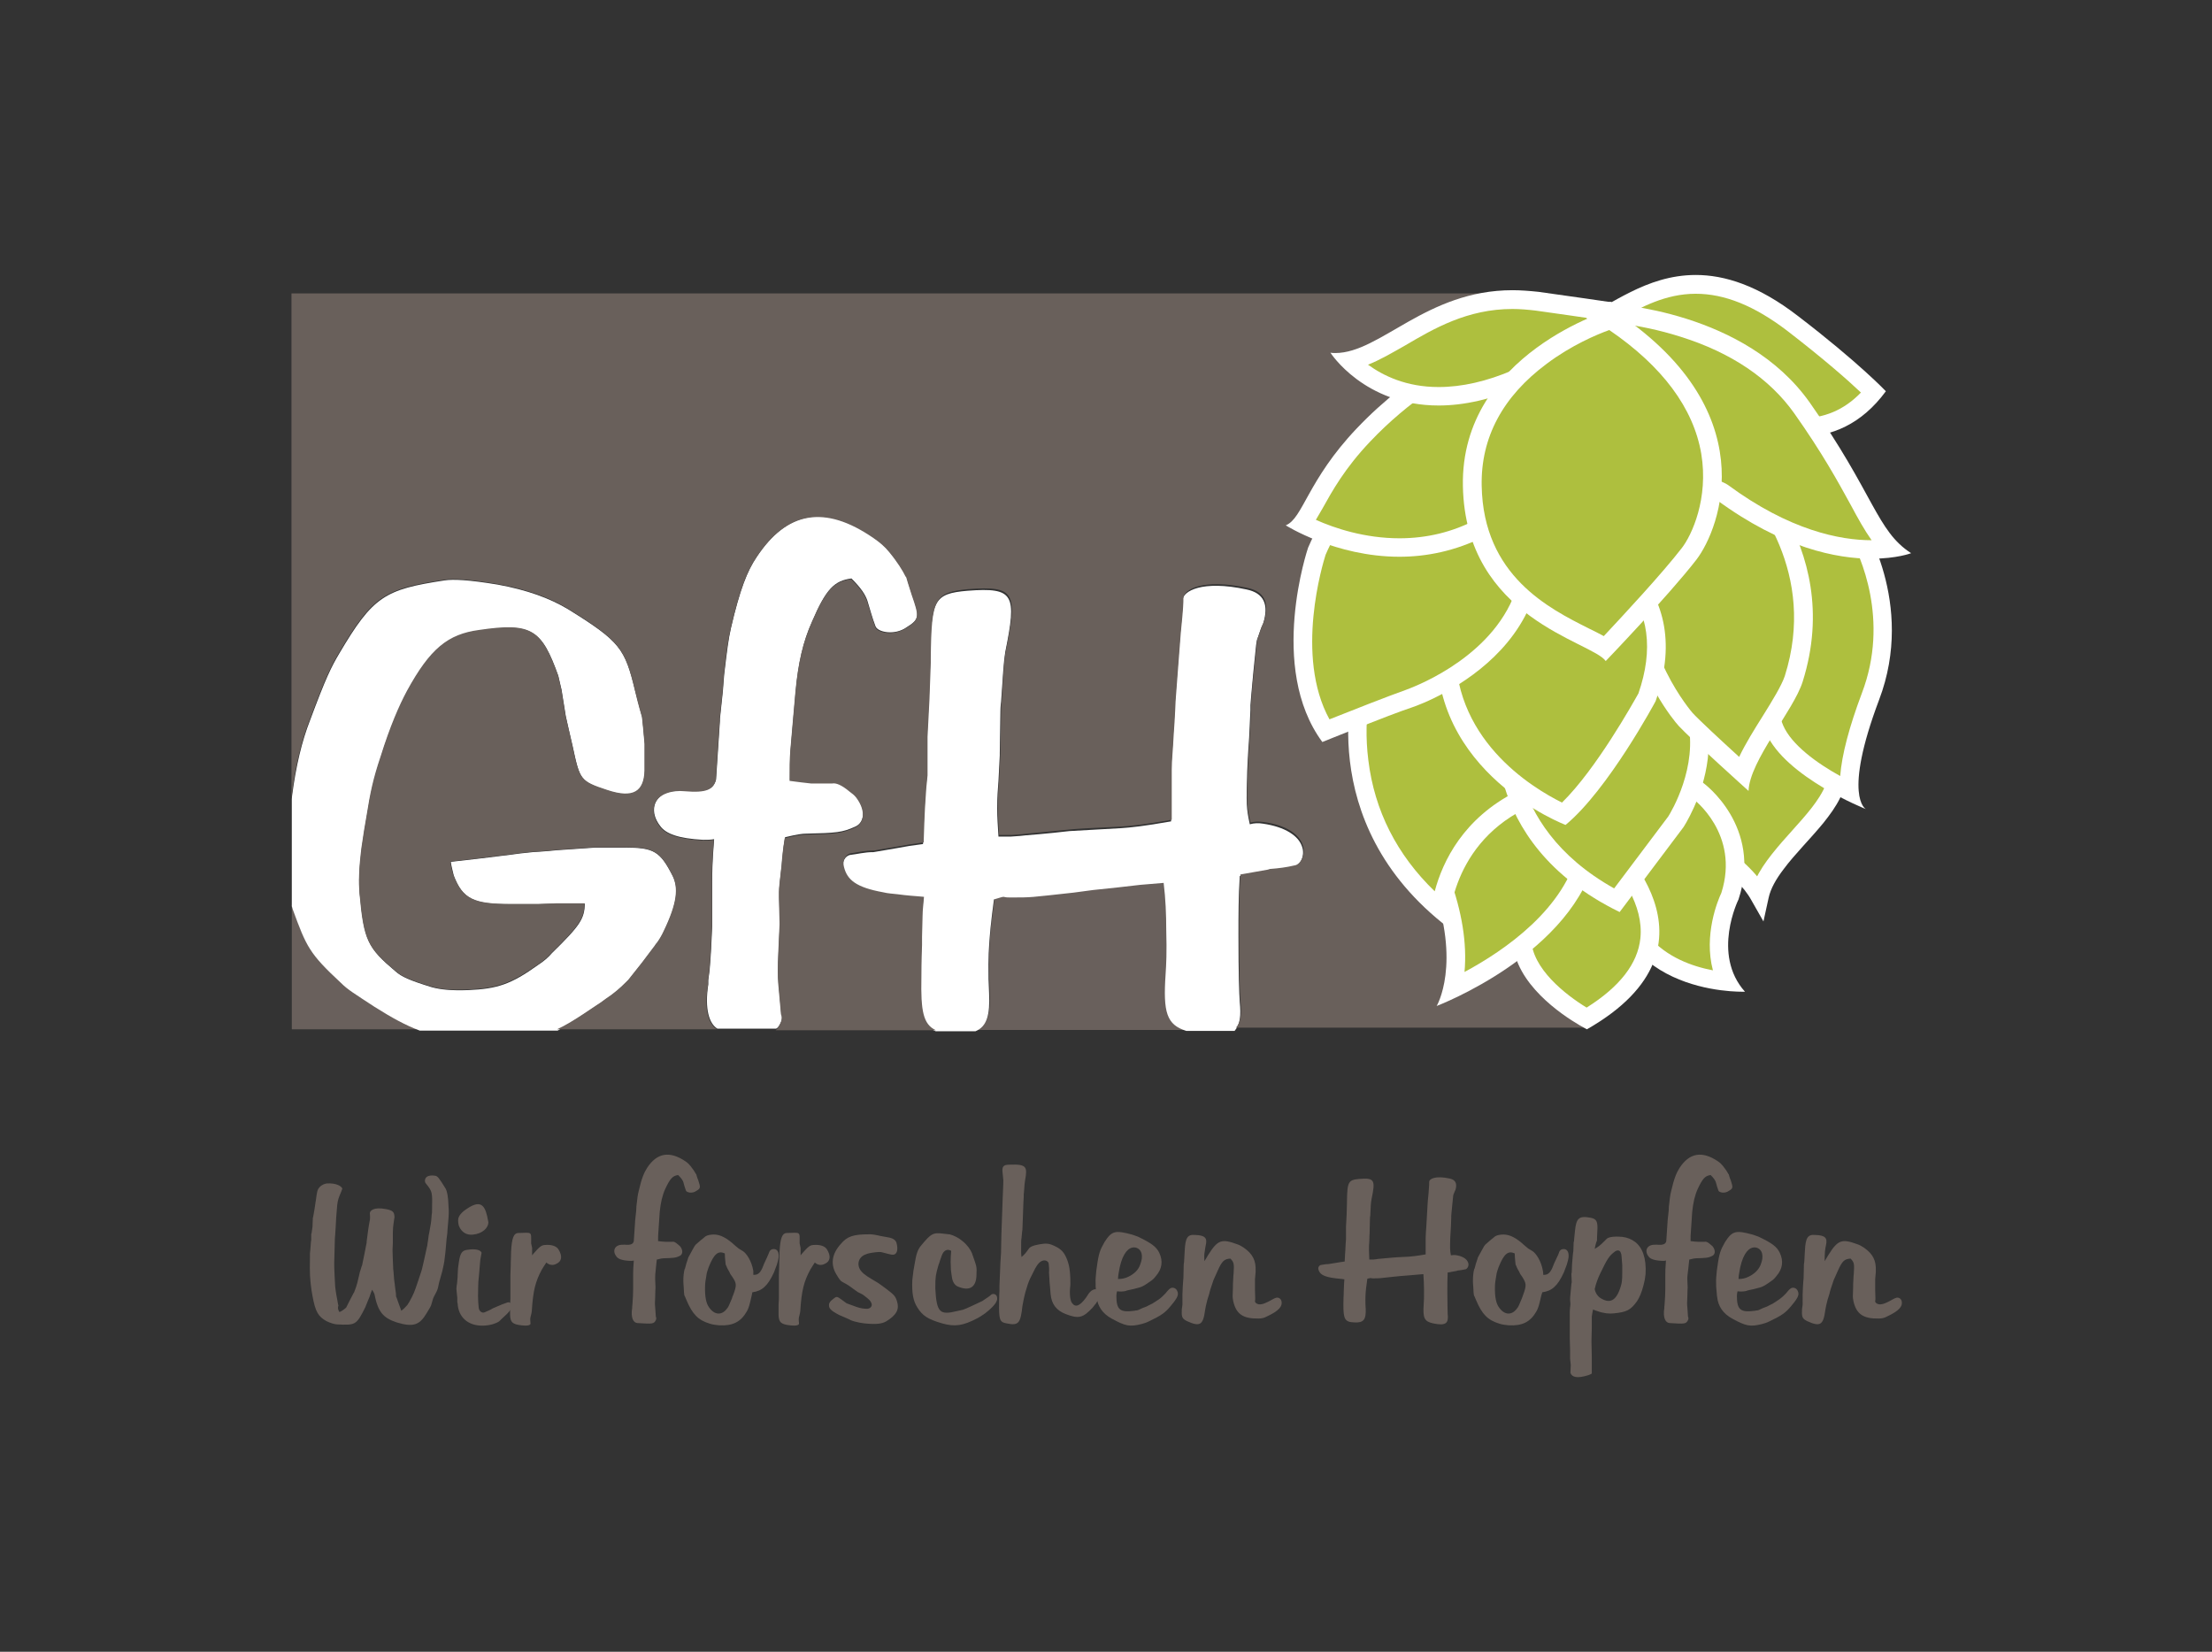 <?xml version="1.0" encoding="utf-8"?>
<!-- Generator: Adobe Illustrator 25.4.1, SVG Export Plug-In . SVG Version: 6.00 Build 0)  -->
<svg version="1.1" id="Logo" xmlns="http://www.w3.org/2000/svg" xmlns:xlink="http://www.w3.org/1999/xlink" x="0px" y="0px"
	 viewBox="0 0 683 510" style="enable-background:new 0 0 683 510;" xml:space="preserve">
<rect x="0" y="0" width="683" height="510" fill="#333333" stroke="none"/>
<style type="text/css">
	.st0{fill:#69605C;}
	.st1{fill:#FFFFFF;}
	.st2{fill:#69605B;}
	.st3{fill:#AEBF3E;}
</style>
<g id="logo_x5F_bg">
	<path class="st0" d="M105.3,303.2c-9.8-9.1-10.8-11.2-14.9-22.7c-0.1-0.3-0.2-0.7-0.3-1v38.3h39.5c-4.3-1.6-8.4-3.9-13.9-7.3
		C109.2,306.4,107.3,305.3,105.3,303.2"/>
	<path class="st1" d="M180.5,313c2.5-1.7,5.1-3.4,5.1-3.4s0.8-0.6,1.5-1.1c2.6-1.7,4.5-3.4,6.2-5.1c0.4-0.4,0.8-0.8,0.8-0.8l4.2-5.3
		l4-5.3c0,0,0.2-0.4,0.6-0.8c0.8-1.1,1.5-2.3,2.1-3.6c4.3-8.9,4.5-13.4,2.8-17c-4-7.8-5.9-8.9-14.9-8.9c-3.8,0-7.6,0-7.6,0
		s-0.8,0-1.5,0c-2.6,0.2-5.9,0.4-11.7,0.8c-3.8,0.4-7.6,0.6-7.6,0.6l-3.8,0.4l-3,0.4l-8.9,1.1l-9.6,1.1c0.2,1.5,0.6,2.8,0.9,4.2
		c2.8,7.4,6.2,8.9,17.6,8.9c3.6,0,7.4,0,7.4,0h1.1l5.7-0.2h1.7h3.2h3.8c-0.2,4.7-1.3,6.6-10.2,15.3c-1.1,1.3-2.5,2.5-4.2,3.6
		c-8.5,6.1-12.7,7.4-21.6,7.8c-5.5,0.2-8.7-0.2-11.3-0.9c-6.8-2.1-9.3-3.2-11.2-4.9c-8.5-7.2-9.6-9.3-11-23.8
		c-0.4-3.6-0.2-7.8,0.6-14.2c0.4-2.6,0.8-5.3,0.8-5.3s0.4-2.3,0.8-4.7c1.1-7,2.1-11.3,4.3-18.1c3-9.6,5.9-15.9,8.1-20.2
		c7.2-13.2,12.7-17.6,22.3-18.9c16.3-2.5,19.3-0.2,24.4,14c0.2,0.9,0.4,1.7,0.6,2.6c0.2,0.9,0.4,1.7,0.4,1.7l1.3,8.1l0.2,0.9
		c0,0,0.9,4.2,1.9,8.3c2.3,10.6,2.3,11,10.8,13.8c8.1,2.6,11.3,0.4,11.5-6c0-3.6,0-7.2,0-7.2s0-0.6,0-1.1c-0.4-4.5-0.6-6.6-0.8-8.3
		c0,0-1.1-4-2.1-7.9c-3.2-13.4-4.7-15.5-20.8-25.5c-5.7-3.4-12.5-5.9-21.7-7.6c-9.1-1.5-13.8-1.7-16.4-1.3
		c-18.5,2.8-22.1,4.9-32.5,22.5c-2.5,4.2-4.2,7.6-9.1,20.8c-2.5,6.4-4.3,14-5.5,23.1c0,0.4-0.1,0.7-0.1,1.1v33.1
		c0.1,0.3,0.2,0.7,0.3,1c4.2,11.5,5.1,13.6,14.9,22.7c2.1,2.1,4,3.2,10.4,7.4c5.4,3.4,9.6,5.7,13.9,7.3h42.6
		C174.7,316.7,177.3,315.2,180.5,313"/>
	<path class="st1" d="M241,315.9c0.4-0.8,0.6-1.5,0.4-2.5c-0.2-0.4-0.2-0.9-0.2-0.9s-0.4-4.3-0.8-8.9c-0.2-2.3-0.2-5.3,0-9.5
		c0.2-4.3,0.4-8.9,0.4-8.9v-0.4l-0.2-7.8c0,0,0-0.8,0-1.7c0-1.3,0.2-3.2,0.8-8.3c0.2-2.8,0.6-5.9,0.6-5.9l0.4-2.6
		c3.8-0.9,5.3-1.1,6.4-1.1c9.5-0.2,11.3-0.4,15.1-2.1c2.8-1.1,3.8-4.9,0.6-9.3c-0.6-0.8-1.3-1.3-2.1-1.9c-2.5-2.1-4.2-2.6-5.3-2.5
		c-1.3,0-2.8,0-6.6,0c-1.7-0.2-3.8-0.4-6.6-0.8c0-3.8,0-6.4,0.2-9.1c0.4-4.5,0.8-9.3,0.8-9.3s0.4-4.5,0.8-9.1
		c0.8-8.7,2.3-15.3,5.1-21.5c4.3-10,6.8-12.5,12.1-13.2c3.2,3.2,4.3,5.1,4.9,6.8c0.8,2.6,1.5,5.3,2.5,7.9c0.6,1.9,5.9,3,9.6,0.4
		c4.2-2.6,4-3.6,1.7-10.2c-0.9-2.6-1.7-5.5-1.7-5.5l-0.2-0.2c-0.8-1.7-2.6-4.5-5.1-7.6c-1.3-1.5-2.8-2.8-4.7-4.2
		c-15.3-10.6-27-8.1-36.3,6c-2.8,4.2-5.1,9.8-7.9,21.9c-0.8,3.6-1.1,6.1-2.1,14.4c-0.2,2.6-0.4,5.1-0.4,5.1l-0.9,8.5v0.6l-0.6,9.1
		l-0.6,9.1c-0.8,2.8-2.8,4-9.6,3.4c-1.9-0.2-3.8,0-5.5,0.6c-4.3,1.5-5.5,6.1-2.1,10.4c1.7,2.3,5.5,3.8,13.2,4.2c1.1,0,2.3,0,3.4-0.2
		c-0.6,7.4-0.6,10.8-0.6,13.4c0,5.7,0,11.2,0,11.2s0,1.1,0,2.3c-0.2,4.9-0.4,9.1-0.8,13.6c-0.2,1.5-0.4,3-0.4,3v1.3
		c-1.2,7.7,0.3,12.2,2.8,13.7h18.1C240.2,317.4,240.6,316.7,241,315.9"/>
	<path class="st0" d="M360.1,300.4c0.2-3,0.4-6.8,0.2-13.6c0-4.7-0.2-9.6-0.8-14.6l-7.2,0.6l-7,0.8l-7.6,0.8c0,0-3,0.4-6,0.8
		c-13.8,1.5-12.7,1.5-19.5,1.5c-0.8,0-1.3,0-2.1-0.2c-0.6,0-0.9,0.2-3,0.8c-0.2,1.5-0.4,3.2-0.6,4.7c-0.8,5.7-1.1,11.1-1.1,15.3
		c0,4.5,0,4.5,0.2,8.9c0.3,6.7-0.6,10.3-4.2,11.8h65.1C360.4,316,359.2,312.1,360.1,300.4"/>
	<path class="st1" d="M382.8,309.4c-0.2-2.8-0.4-8.7-0.4-20.8c0-6,0-11.9,0.4-18.1l8.5-1.5l0.6-0.2c2.6-0.2,5.1-0.6,7.6-1.1
		c1.9-0.2,3.6-3.6,2.5-6.4c-1.1-3.2-5.1-6-12.1-7c-1.3-0.2-2.6-0.2-4,0.2c-1.1-5.1-1.1-6.2-0.8-16.4c0.2-5.1,0.6-10.4,0.6-10.4
		l0.4-8.5v-1.5c0,0,0.4-5.1,0.9-10.2c0.9-8.9,0.9-9.6,1.3-10.4l1.1-3.2l0.6-1.3c1.9-6,0.2-9.5-5.1-10.6c-13.8-3-19.7,0.6-19.7,3.2
		c0,1.3,0,2.8-0.8,10.6c-0.4,5.3-0.8,10.4-0.8,10.4l-0.8,10.6c0,0-0.2,5.3-0.6,10.6c-0.2,4.3-0.6,7.8-0.6,10.8c0,4,0,7.8,0,7.8v7.6
		c-8.5,1.5-12.5,1.9-15.5,2.1c-11,0.6-13.8,0.8-15.9,0.9c-6.8,0.8-13.4,1.3-13.4,1.3l-1.9,0.2l-2.8,0.2h-3.8c-0.2-3-0.4-6.2-0.4-8.7
		c0-3.4,0.2-6,0.4-8.5c0.2-4,0.4-7.9,0.4-7.9v-0.6l0.2-13.2c0,0,0-1.3,0.2-2.6c0.6-8.7,0.8-12.5,1.3-15.5c3.6-17.8,2.8-20-11.7-18.9
		c-10.4,0.9-11.3,2.8-11.5,21.2c0,0.8,0,1.5,0,1.5l-0.4,11.2l-0.6,11.7v11.9l-0.4,4l-0.4,6.2l-0.2,4.5l-0.2,6l-4.3,0.6l-3.4,0.6
		l-7.6,1.3h-0.2c-2.5,0-4.7,0.6-7.2,0.9c-1.3,0.4-2.5,2.1-1.9,4.2c0.9,4,3.8,6.2,12.1,7.8c1.5,0.4,2.8,0.4,4.4,0.6
		c2.8,0.4,5.9,0.6,5.9,0.6l2.3,0.2l-0.4,4.5l-0.2,7.8v2.5c0,0-0.2,5.1-0.2,10.2c-0.1,10.2,0.6,14.4,4.6,16h12.3
		c3.6-1.5,4.5-5.1,4.2-11.8c-0.2-4.3-0.2-4.3-0.2-8.9c0-4.2,0.4-9.6,1.1-15.3c0.2-1.5,0.4-3.2,0.6-4.7c2.1-0.6,2.5-0.8,3-0.8
		c0.8,0.2,1.3,0.2,2.1,0.2c6.8,0,5.7,0,19.5-1.5c3-0.4,6-0.8,6-0.8l7.6-0.8l7-0.8l7.2-0.6c0.6,4.9,0.8,9.8,0.8,14.6
		c0.2,6.8,0,10.6-0.2,13.6c-0.8,11.8,0.3,15.6,6.4,17.5h14.9C383,316.2,383.2,313.4,382.8,309.4"/>
	<path class="st2" d="M284.5,301.9c0-5.1,0.2-10.2,0.2-10.2v-2.5l0.2-7.8l0.4-4.5l-2.3-0.2c0,0-3-0.2-5.9-0.6
		c-1.5-0.2-2.8-0.2-4.4-0.6c-8.3-1.5-11.1-3.8-12.1-7.8c-0.6-2.1,0.6-3.8,1.9-4.2c2.5-0.4,4.7-0.9,7.2-0.9h0.2l7.6-1.3l3.4-0.6
		l4.3-0.6l0.2-6l0.2-4.5l0.4-6.2l0.4-4v-11.9l0.6-11.7l0.4-11.2c0,0,0-0.8,0-1.5c0.2-18.3,1.1-20.2,11.5-21.2
		c14.6-1.1,15.3,1.1,11.7,18.9c-0.6,3-0.8,6.8-1.3,15.5c-0.2,1.3-0.2,2.6-0.2,2.6l-0.2,13.2v0.6c0,0-0.2,4-0.4,7.9
		c-0.2,2.5-0.4,5.1-0.4,8.5c0,2.5,0.2,5.7,0.4,8.7h3.8l2.8-0.2l1.9-0.2c0,0,6.6-0.6,13.4-1.3c2.1-0.2,4.9-0.4,15.9-0.9
		c3-0.2,7-0.6,15.5-2.1v-7.6c0,0,0-3.8,0-7.8c0-3,0.4-6.4,0.6-10.8c0.4-5.3,0.6-10.6,0.6-10.6l0.8-10.6c0,0,0.4-5.1,0.8-10.4
		c0.8-7.8,0.8-9.3,0.8-10.6c0-2.6,5.9-6.2,19.7-3.2c5.3,1.1,7,4.5,5.1,10.6l-0.6,1.3l-1.1,3.2c-0.4,0.8-0.4,1.5-1.3,10.4
		c-0.6,5.1-0.9,10.2-0.9,10.2v1.5l-0.4,8.5c0,0-0.4,5.3-0.6,10.4c-0.4,10.2-0.4,11.3,0.8,16.4c1.3-0.4,2.6-0.4,4-0.2
		c7,0.9,11,3.8,12.1,7c1.1,2.8-0.6,6.2-2.5,6.4c-2.5,0.6-4.9,0.9-7.6,1.1l-0.6,0.2l-8.5,1.5c-0.4,6.2-0.4,12.1-0.4,18.1
		c0,12.1,0.2,18,0.4,20.8c0.4,4,0.2,6.8-1.4,8.4h107.9L467.1,90.6H90v155.9c0.1-0.4,0.1-0.7,0.1-1.1c1.1-9.1,3-16.6,5.5-23.1
		c4.9-13.2,6.6-16.6,9.1-20.8c10.4-17.6,14-19.7,32.5-22.5c2.6-0.4,7.4-0.2,16.4,1.3c9.3,1.7,16.1,4.2,21.7,7.6
		c16.1,10,17.6,12.1,20.8,25.5c0.9,4,2.1,7.9,2.1,7.9c0.2,1.7,0.4,3.8,0.8,8.3c0,0.6,0,1.1,0,1.1s0,3.6,0,7.2
		c-0.2,6.4-3.4,8.7-11.5,6c-8.5-2.8-8.5-3.2-10.8-13.8c-0.9-4.2-1.9-8.3-1.9-8.3l-0.2-0.9l-1.3-8.1c0,0-0.2-0.8-0.4-1.7
		c-0.2-0.9-0.4-1.7-0.6-2.6c-5.1-14.2-8.1-16.4-24.4-14c-9.6,1.3-15.1,5.7-22.3,18.9c-2.3,4.3-5.1,10.6-8.1,20.2
		c-2.3,6.8-3.2,11.2-4.3,18.1c-0.4,2.5-0.8,4.7-0.8,4.7s-0.4,2.6-0.8,5.3c-0.8,6.4-0.9,10.6-0.6,14.2c1.3,14.6,2.5,16.6,11,23.8
		c1.9,1.7,4.3,2.8,11.2,4.9c2.6,0.8,5.9,1.1,11.3,0.9c8.9-0.4,13-1.7,21.6-7.7c1.7-1.1,3-2.3,4.2-3.6c8.9-8.7,10-10.6,10.2-15.3
		h-3.8h-3.2h-1.7l-5.7,0.2H165c0,0-3.8,0-7.4,0c-11.3,0-14.7-1.5-17.6-8.9c-0.4-1.3-0.8-2.6-0.9-4.2l9.6-1.1l8.9-1.1l3-0.4l3.8-0.4
		c0,0,3.8-0.2,7.6-0.6c5.9-0.4,9.1-0.6,11.7-0.8c0.8,0,1.5,0,1.5,0s3.8,0,7.6,0c9.1,0,11,1.1,14.9,8.9c1.7,3.6,1.5,8.1-2.8,17
		c-0.6,1.3-1.3,2.5-2.1,3.6c-0.4,0.4-0.6,0.8-0.6,0.8l-4,5.3l-4.2,5.3c0,0-0.4,0.4-0.8,0.8c-1.7,1.7-3.6,3.4-6.2,5.1
		c-0.8,0.6-1.5,1.1-1.5,1.1s-2.6,1.7-5.1,3.4c-3.2,2.1-5.8,3.7-8.4,4.9h49.4c-2.6-1.6-4.1-6-2.8-13.7v-1.3c0,0,0.2-1.5,0.4-3
		c0.4-4.5,0.6-8.7,0.8-13.6c0-1.1,0-2.3,0-2.3s0-5.5,0-11.2c0-2.6,0-6.1,0.6-13.4c-1.1,0.2-2.3,0.2-3.4,0.2
		c-7.7-0.4-11.5-1.9-13.2-4.2c-3.4-4.3-2.3-8.9,2.1-10.4c1.7-0.6,3.6-0.8,5.5-0.6c6.8,0.6,8.9-0.6,9.6-3.4l0.6-9.1l0.6-9.1v-0.6
		l0.9-8.5c0,0,0.2-2.5,0.4-5.1c0.9-8.3,1.3-10.8,2.1-14.4c2.8-12.1,5.1-17.8,7.9-21.9c9.3-14.2,21-16.6,36.3-6
		c1.9,1.3,3.4,2.6,4.7,4.2c2.5,3,4.3,5.9,5.1,7.6l0.2,0.2c0,0,0.8,2.8,1.7,5.5c2.3,6.6,2.5,7.6-1.7,10.2c-3.8,2.6-9.1,1.5-9.6-0.4
		c-0.9-2.6-1.7-5.3-2.5-7.9c-0.6-1.7-1.7-3.6-4.9-6.8c-5.3,0.8-7.8,3.2-12.1,13.2c-2.8,6.2-4.3,12.9-5.1,21.6
		c-0.4,4.5-0.8,9.1-0.8,9.1s-0.4,4.7-0.8,9.3c-0.2,2.6-0.2,5.3-0.2,9.1c2.8,0.4,4.9,0.6,6.6,0.8c3.8,0,5.3,0,6.6,0
		c1.1-0.2,2.8,0.4,5.3,2.5c0.8,0.6,1.5,1.1,2.1,1.9c3.2,4.3,2.3,8.1-0.6,9.3c-3.8,1.7-5.7,1.9-15.1,2.1c-1.1,0-2.6,0.2-6.4,1.1
		l-0.4,2.6c0,0-0.4,3-0.6,5.9c-0.6,5.1-0.8,7-0.8,8.3c0,0.9,0,1.7,0,1.7l0.2,7.7v0.4c0,0-0.2,4.5-0.4,8.9c-0.2,4.2-0.2,7.2,0,9.5
		c0.4,4.5,0.8,8.9,0.8,8.9s0,0.6,0.2,0.9c0.2,0.9,0,1.7-0.4,2.5c-0.4,0.9-0.8,1.5-1.4,2h49.5C285,316.3,284.3,312,284.5,301.9"/>
</g>
<g id="logo_x5F_visual">
	<path class="st3" d="M555.6,220c31.3,22.6-8,37.7-12.3,56.6c-8.2-14.5-29.5-18.2-24.9-36.3c4.1-16.3,20.6-21.8,36.3-19.9"/>
	<path class="st1" d="M553.9,222.4c4.2,3,6.9,5.8,8.6,8.3c1.6,2.5,2.2,4.7,2.2,6.8c0,2.7-1,5.5-2.9,8.5c-2.8,4.5-7.4,9.2-11.6,14
		c-4.2,4.9-8.3,10-9.7,16l2.8,0.6l2.5-1.4c-4.2-7.3-10.9-11.8-16.2-16.2c-2.7-2.2-5-4.3-6.5-6.5c-1.5-2.2-2.4-4.4-2.4-7.3
		c0-1.2,0.2-2.6,0.6-4.1l0,0c1.6-6.4,5.2-10.8,10.1-13.8c4.9-2.9,11.1-4.4,17.5-4.4c1.8,0,3.7,0.1,5.5,0.3l0.7-5.7
		c-2.1-0.3-4.1-0.4-6.2-0.4c-7.3,0-14.5,1.6-20.5,5.2c-6,3.6-10.8,9.4-12.7,17.3l0,0c-0.5,2-0.8,3.8-0.8,5.6c0,4.1,1.4,7.7,3.5,10.6
		c3.1,4.4,7.6,7.6,11.8,11c4.2,3.4,8.2,6.8,10.6,11.2l3.7,6.5l1.6-7.3c0.6-2.8,2.3-5.8,4.6-8.8c3.4-4.6,8.2-9.3,12.3-14.3
		c2-2.5,3.9-5.1,5.2-7.8c1.4-2.7,2.3-5.7,2.3-8.9c0-3.3-1-6.7-3.2-10c-2.2-3.3-5.4-6.5-10-9.8L553.9,222.4L553.9,222.4z"/>
	<path class="st3" d="M533.3,303.1c-6.9-0.7-18.8-3.2-26.4-12.1c-6.6-7.7-8.8-18.7-6.6-32.7c0-0.3,2.7-19.3,12.8-19.3
		c3.2,0,7,1.7,11.3,5.2c0.8,0.6,16.4,12.4,9.9,32.6C533.3,278.5,527.6,291.6,533.3,303.1"/>
	<path class="st1" d="M513,236v5.8c1.7,0,4.8,0.8,9.5,4.6l0.2,0.2c0.2,0.1,14.6,10.9,8.8,29.1c-1.1,2.3-5.5,13-2.6,23.9
		c-6.3-1.2-14.3-4-19.8-10.5c-6-7-8-17.2-6-30.4l0-0.2c0.5-3.5,3.5-16.7,9.9-16.7L513,236 M513,236c-12.9,0-15.6,21.8-15.6,21.8
		c-7.2,46.6,34.2,48.4,40.6,48.4c0.5,0,0.8,0,0.8,0c-10.4-11.6-2-28.5-2-28.5c7.5-22.6-10.8-35.9-10.8-35.9
		C520.9,237.6,516.6,236,513,236z"/>
	<path class="st3" d="M490,314.4c-4.7-2.6-19.9-12.2-20-24.6c-0.1-9.6,8.8-19.1,26.5-28.4c3.8,3.8,14.2,15.5,12.9,28.5
		C508.5,299,502,307.3,490,314.4"/>
	<path class="st1" d="M495.9,265c4.2,4.6,11.7,14.3,10.6,24.7c-0.8,7.8-6.4,15-16.6,21.4c-6.4-3.9-17-12.1-17.1-21.3
		C472.8,281.9,480.8,273.3,495.9,265 M496.9,257.9c-62.8,32.1-6.9,59.9-6.9,59.9C535.9,291.6,496.9,257.9,496.9,257.9z"/>
	<path class="st3" d="M448.5,305.3c1.5-6.5,2.1-17.7-3.6-33.3c-3.4-9.2-1.9-17.9,4.5-25.8c4.9-6.1,10.8-9.3,10.9-9.4l0.5-0.3
		c2.2-1.8,5.8-2.9,9.7-2.9c6.4,0,12.5,2.8,16.3,7.4c4.2,5.2,5.5,12.7,3.6,21.6C485.5,285,460.2,299.6,448.5,305.3"/>
	<path class="st1" d="M470.4,236.5c5.6,0,10.8,2.4,14,6.3c3.7,4.5,4.7,11.2,3,19.2c-3.9,18.5-22.9,31.5-35.2,38.1
		c0.8-8.9-0.8-18.6-4.6-29.1c-7.3-19.7,13.2-31.2,14-31.7c0.3-0.2,0.6-0.4,0.9-0.6C464.3,237.3,467.2,236.5,470.4,236.5
		 M470.4,230.7c-4.5,0-8.7,1.2-11.5,3.6c0,0-25.8,14-16.7,38.7c9.1,24.7,1.4,37.6,1.4,37.6s42.8-16.2,49.4-47.4
		C497.9,240.4,482.9,230.7,470.4,230.7z"/>
	<path class="st3" d="M444.9,280.8c-14.5-12.5-23-27.9-25.2-45.9c-1.8-14.8,1.5-25.8,1.6-26l0.1-0.3c1.2-6.4,7.6-16,20.6-16
		c3.4,0,7.2,0.7,11,2.1c12.7,4.5,25,21.3,25.9,35.3c0.3,5.5-1,13-9.4,17.2C451.2,256.3,446.3,272.3,444.9,280.8"/>
	<path class="st1" d="M441.9,195.4c3.1,0,6.5,0.6,10,1.9c11.7,4.2,23.1,19.8,23.9,32.7c0.4,6.9-2.1,11.6-7.8,14.5
		c-16.1,8.2-22.5,21.3-25,30.7c-11.7-11.3-18.6-24.9-20.5-40.5c-1.8-14.2,1.4-24.9,1.4-25c0.1-0.2,0.1-0.5,0.2-0.7
		C425.2,203.6,430.7,195.4,441.9,195.4 M441.9,189.7c-14,0-21.9,10.2-23.4,18.4c0,0-14.1,45.6,28.8,78.4c0,0-0.4-24.7,23.4-36.7
		c23.8-12.1,4.6-50.2-16.8-57.8C449.5,190.3,445.5,189.7,441.9,189.7z"/>
	<path class="st3" d="M499.2,277.9c-40-20.8-34.2-55.9-33.9-57.4c2.6-18.6,17.2-22.5,29-22.5c5.6,0,10,0.9,11.3,1.2
		c10,6,16.2,13.6,18.3,22.7c3.6,15.6-5.8,30.7-6.5,31.8"/>
	<path class="st1" d="M494.3,200.9c4.7,0,8.7,0.7,10.3,1c9.1,5.5,14.6,12.4,16.5,20.6c3.3,14.2-5.1,28.2-6,29.6l-16.7,22.2
		c-35.6-19.9-30.5-51.7-30.3-53.1l0-0.2C470.1,207.6,478.8,200.9,494.3,200.9 M494.3,195.2c-12,0-28.9,3.9-31.8,24.9
		c0,0-7.3,39.6,37.6,61.5l19.7-26.2c0,0,24.4-36.8-13.1-58.9C506.7,196.5,501.3,195.2,494.3,195.2z"/>
	<path class="st3" d="M571.1,244.3c-7.4-3.7-19.4-10.7-23.1-19.1c-4.1-9.4-10.6-40.9-0.8-55.7c3.5-5.3,8.6-7.9,15.7-7.9
		c3,0,6.5,0.5,10.2,1.5c2.7,4.6,14.2,26.8,4.6,52C572,229.9,570.7,238.9,571.1,244.3"/>
	<path class="st1" d="M562.8,164.5L562.8,164.5c2.5,0,5.3,0.4,8.3,1.1c3.3,5.9,12.4,25.8,3.8,48.4c-3.9,10.4-6.2,19-6.7,25.6
		c-7.1-3.9-15-9.6-17.6-15.6c-4.3-9.8-9.8-39.7-1.1-53C552.4,166.6,556.7,164.5,562.8,164.5 M562.8,158.7
		c-34.1,0-22.9,55.1-17.5,67.6c6,13.7,30.8,23.5,30.8,23.5s-7.2-3.7,4.1-33.7c11.4-30-5.5-55.5-5.5-55.5
		C570.3,159.3,566.3,158.7,562.8,158.7z"/>
	<path class="st3" d="M538.2,238.7c-5.4-4.9-15.2-13.8-17.6-16.5c-0.2-0.2-17.8-20.3-14.2-43.5c2.2-14.1,11.9-26.2,28.8-36.1
		c6.4,5.9,30.1,30.9,18.7,67c-1.1,3.3-4,8-7,12.9C543.4,228,539.9,233.6,538.2,238.7"/>
	<path class="st1" d="M534.7,146.2c7.5,7.6,26.4,30.8,16.4,62.5c-1,3-3.9,7.7-6.7,12.2c-2.7,4.3-5.4,8.6-7.4,12.8
		c-5.7-5.2-12.5-11.5-14.4-13.6c-0.2-0.2-16.8-19.6-13.5-41.1C511.2,166.5,519.8,155.4,534.7,146.2 M535.5,139.1
		c-58.8,32.9-20.7,81.3-17.1,85.1c3.6,3.9,21.5,20,21.5,20c0.3-9.3,13.9-24.8,16.7-33.7C570.2,167.4,535.5,139.1,535.5,139.1z"/>
	<path class="st3" d="M482.9,251.3c-3.2-1.5-11-5.4-18.5-12.1c-12.8-11.5-18.8-25.5-17.7-41.6c0.7-11,8-19.4,21.6-25
		c9.1-3.8,18.1-5,20.6-5.3c4.5,1.9,31.3,14.9,19.7,48C507.3,217.7,494.5,240.8,482.9,251.3"/>
	<path class="st1" d="M488.4,170.3c2.4,1.1,8.2,4.2,12.9,9.7c7.8,9,9.3,20.5,4.6,34.1c-1.7,3-13,23.3-23.6,33.7
		c-9.1-4.5-34.7-19.8-32.8-50.1C450.9,176.4,481.5,171.2,488.4,170.3 M489.3,164.4c0,0-43.6,3.6-45.5,33.1
		c-2.7,41.2,39.6,57.2,39.6,57.2c13.2-10.9,27.8-38.2,27.8-38.2C524.9,177.8,489.3,164.4,489.3,164.4z"/>
	<path class="st3" d="M409.3,225.6c-13.6-21-3.4-53.5-2.7-55.5c9.3-21.9,28.2-26.5,42.4-26.5c8.5,0,15.7,1.6,18.4,2.4
		c6.5,14.8,7.3,28.2,2.3,39.8c-8.9,20.8-33.6,29.4-34.7,29.8C429.3,217.7,414.8,223.4,409.3,225.6"/>
	<path class="st1" d="M449,146.6c7.1,0,13.1,1.2,16.3,1.9c5.7,13.6,6.3,25.7,1.8,36.3c-8.4,19.6-32,27.8-33,28.2
		c-5.1,1.8-17.1,6.5-23.6,9.1c-10.8-19.6-2-48.3-1.2-50.8C416.3,154.9,429.7,146.6,449,146.6 M449,140.8c-15.3,0-35.2,5-45.1,28.3
		c0,0-12.6,37,4.4,60c0,0,20.7-8.4,27.7-10.7c4.2-1.4,58-21.3,33.5-74.7C469.5,143.7,460.6,140.8,449,140.8z"/>
	<path class="st3" d="M432.1,169.1c-13.4,0-24.6-4.6-30.1-7.4c1.3-1.6,2.4-3.7,3.8-6.2c2.9-5.3,7-12.6,15.1-21.2
		c27.1-28.5,61.7-36,73-37.8c-2.5,12.7-12.2,53.7-37,66.5C449.3,167,440.9,169.1,432.1,169.1L432.1,169.1"/>
	<path class="st1" d="M490.3,100.1c-3.4,15.4-13.2,49.3-34.6,60.4c-7.3,3.8-15.2,5.7-23.6,5.7c-10.7,0-20-3.1-25.8-5.7
		c0.7-1.1,1.3-2.3,2.1-3.6c2.9-5.2,6.8-12.3,14.7-20.6C446.8,111.3,476.5,102.8,490.3,100.1 M497.5,93.2L497.5,93.2L497.5,93.2z
		 M497.5,93.2c0,0-44.7,3.4-78.6,39.1c-15.2,16-16.6,27.8-21.9,29.9c0,0,15.3,9.7,35.1,9.7c8.2,0,17.2-1.7,26.3-6.3
		C489.2,149.6,497.5,93.2,497.5,93.2z"/>
	<path class="st3" d="M444.1,122.4c-14,0-23-6.5-27.5-11c5-1.1,10-4,15.6-7.3c9.4-5.5,20.1-11.6,34.7-11.6c2.5,0,5,0.2,7.6,0.5
		c12.2,1.7,20.4,2.9,25.4,3.6C479.3,113.7,460.5,122.4,444.1,122.4"/>
	<path class="st1" d="M467,95.4L467,95.4c2.3,0,4.7,0.2,7.2,0.5c7.9,1.1,14.1,2,18.8,2.7c-18.1,13.9-34.4,20.9-48.8,20.9
		c-10,0-17.1-3.5-21.8-6.9c3.8-1.5,7.5-3.7,11.4-5.9C442.8,101.4,453.1,95.4,467,95.4 M467,89.6c-26.6,0-40.8,19.4-54.7,19.4
		c-0.5,0-1,0-1.5-0.1c0,0,10.4,16.3,33.4,16.3c15.1,0,35.8-7.1,62.5-30.5c0,0-8.8-1.4-31.7-4.6C472.1,89.8,469.5,89.6,467,89.6z"/>
	<path class="st3" d="M555.6,132c-24.2,0-52.3-25-61.4-33.6c1.4-0.7,2.8-1.5,4.3-2.3c6.6-3.7,14.8-8.3,25-8.3
		c9.6,0,19.3,3.9,29.9,12c13.6,10.4,21.7,18,25,21.2C572.4,128.4,564.9,132,555.6,132"/>
	<path class="st1" d="M523.6,90.7c8.9,0,18.1,3.7,28.2,11.4c11.3,8.7,18.8,15.3,22.8,19.1c-5.2,5.4-11.4,8-18.9,8
		c-21,0-45.6-20.1-56.5-30.1c0.3-0.2,0.6-0.3,0.8-0.5C506.6,94.9,514.2,90.7,523.6,90.7 M523.6,84.9c-15.6,0-26.5,9.8-34.4,12.6
		c0,0,35.7,37.4,66.4,37.4c9.9,0,19.2-3.9,26.7-14.1c0,0-8.3-8.8-27.1-23.2C542.9,88.1,532.5,84.9,523.6,84.9z"/>
	<path class="st3" d="M577.8,169.6c-10.1,0-26.4-3.1-46.1-17.6c-0.2-0.2-0.4-0.3-0.7-0.4c-1.3-0.5-31.5-12.9-33-54.9
		c11.3,1.1,42.1,6.1,58.3,29.2c8.7,12.4,13.8,21.7,17.5,28.5c3.5,6.3,6.1,11.1,9.7,14.9C582,169.5,580,169.6,577.8,169.6"/>
	<path class="st1" d="M501.1,100c4.7,0.6,11,1.8,17.9,4c15.6,4.9,27.4,12.9,35,23.6c8.7,12.3,13.5,21.1,17.4,28.2
		c2.3,4.3,4.3,7.9,6.5,11h0c-9.7,0-25.3-3-44.4-17.1c-0.4-0.3-0.9-0.5-1.3-0.7C531.7,148.8,504,137.6,501.1,100 M495.1,93.6
		c0.1,47.2,34.9,60.7,34.9,60.7c20.4,15,37.2,18.2,47.9,18.2c7.8,0,12.2-1.7,12.2-1.7c-10.7-6.9-11.4-18.3-31.3-46.5
		C538.9,96.1,498.6,93.8,495.1,93.6z"/>
	<path class="st3" d="M495.6,200.1c-1.6-1.1-3.8-2.2-6.5-3.5c-12.7-6.4-34-17-34.6-46.5c-0.7-34.7,35.5-48.9,42.7-51.3
		c17.8,11.9,28.2,25.7,30.8,41c2.5,14.8-3.2,26.9-6.6,31.3C514.7,179.8,500.7,194.7,495.6,200.1"/>
	<path class="st1" d="M496.9,101.9c16.4,11.2,26,24.1,28.4,38.2c2.3,13.8-2.9,25.1-6,29.1c-6.1,7.9-18.2,20.9-24.1,27.2
		c-1.4-0.8-2.9-1.5-4.7-2.4c-12.1-6.1-32.5-16.2-33-44c-0.3-14.9,6.5-27.6,20.1-37.7C485.2,106.6,493,103.3,496.9,101.9 M497.7,95.5
		c0,0-46.8,13.6-46,54.6c0.8,41,39.8,47.9,44.1,54c0,0,19.4-20.2,28-31.3C531.3,163,545.2,126.3,497.7,95.5z"/>
</g>
<g id="slogan">
	<path class="st2" d="M104.8,405.1c0.9-0.3,2-1.3,2-1.3l0.1-0.1l1.1-2.2l1.2-2.3l0.1-0.1c0.2-0.6,0.6-1.4,0.9-2.6l0.1-0.3l0.6-2.5
		l0.2-0.9l0.6-1.9l0.1-0.2l0.7-3.4l0.7-3.6v-0.2l0.1-0.9c0,0,0.2-1.5,0.4-3c0.1-0.6,0.2-1.4,0.4-2.4c0.2-0.7,0.2-1.5,0.1-2.5
		c-0.1-0.9,1.2-2.1,4.9-1.4c2.2,0.4,2.7,0.9,2.7,2.6c0,0-0.2,1.1-0.3,2c-0.1,0.7-0.2,1.5-0.2,2.6c0,0.2,0,0.5,0,0.5v2.2v0.5
		l-0.1,2.2v0.1l0.1,3.2l0.1,2.3c0,0,0,0.6,0.1,1.1c0.1,0.9,0.1,1.9,0.3,3.3c0.1,0.4,0.1,0.8,0.1,0.8s0.1,0.8,0.2,1.6
		c0.1,0.6,0.2,1.2,0.2,2.1l0.1,0.1c0.2,0.6,0.4,1.1,0.6,1.7c0.5,1.3,0.9,2.5,0.9,2.5c0.7-0.5,1.3-1.1,1.7-1.6l0.2-0.2
		c0,0,0.2-0.4,0.5-0.8c1.4-2.5,1.6-3,2.8-6.6c0.5-1.5,1-3,1-3s0.1-0.4,0.2-0.7c0.2-0.9,0.7-2.8,1.5-6.7c0.1-0.4,0.2-0.7,0.2-1.1
		c0-0.2,0.1-0.6,0.1-0.6l0.3-2.2l0.1-0.4c0,0,0.2-1.1,0.4-2.3c0.2-0.9,0.3-2,0.4-3.5c0.1-0.4,0.1-0.8,0.1-1.2
		c0.1-5.7,0.2-5.8-1.9-8.4c-0.2-0.2-0.3-0.5-0.3-0.8c0-1.2,1-1.9,3.1-1.6c0.8,0.1,1.2,0.6,3.3,4c0.4,0.7,0.8,2.2,0.9,5.7
		c0.1,1,0.1,2.2-0.1,4.4c-0.1,1.2-0.2,2.3-0.2,2.3l-0.1,1.5l-0.2,1.5l-0.2,2.3l-0.2,2.2c0,0-0.1,0.8-0.2,1.6
		c-0.1,1.2-0.4,2.5-0.7,3.8l-0.1,0.4l-0.9,3.2l-0.4,1.8c0,0-0.1,0.3-0.2,0.6c-0.1,0.2-0.1,0.4-1.1,2.2c-0.1,0.2-0.2,0.4-0.7,2.2
		c-0.1,0.5-0.4,1-1.5,2.8c-2.2,3.7-4.2,4.3-9.2,2.8c-4.2-1.4-5.8-3.2-6.9-8.8c-0.1-0.2-0.2-0.5-0.7-1.3l-0.4,1l-0.4,1.2l-0.5,1.2
		c0,0-0.2,0.5-0.4,1c-0.1,0.3-0.3,0.6-0.4,1c-2.8,5.6-3,5.6-8.9,5.3c-0.8-0.1-1.9-0.4-3.1-1c-2.5-1.4-3.4-2.8-4.3-7.7
		c-0.1-0.6-0.2-1.1-0.3-1.7c-0.5-3.6-0.6-5.4-0.5-10c0-0.5,0-1,0-1.4c0-0.5,0.1-1,0.1-1l0.2-2.6l0.1-0.7V381l0.1-0.2l0.3-2.1v-0.3
		l0.1-2.4l0.1-0.3l0.4-2.3l0.3-2c0,0,0-0.2,0.1-0.6c0.4-3.1,0.5-3.5,1.2-4.3c0.6-0.6,1.4-1,2.2-1.1c3-0.2,4.6,0.9,4.8,1.6
		c0,0-0.4,1.2-0.9,2.3c-0.4,0.9-0.7,2.2-0.8,4.2c-0.1,1.2-0.2,2.5-0.2,2.5l-0.1,1.9l-0.2,3.3l-0.1,1.1l-0.1,3.8l-0.1,3.7v0.4
		c0,0,0,1.7,0.1,3.4c0.1,2.5,0.2,3.2,0.2,3.7c0.2,1.9,0.6,3.8,0.6,3.8l0.3,1.7l0.1,0.2C104.2,403.9,104.4,404.4,104.8,405.1"/>
	<path class="st2" d="M141.2,400.7c0,0-0.1-0.9-0.2-1.9c-0.1-0.6-0.1-1.1,0-1.8c0-0.2,0.1-0.5,0.1-0.5l0.2-2.2v-0.4l0.1-1.9v-0.1
		c0,0,0.1-1.1,0.3-2.3c0.4-2.7,1-3.5,2.5-3.7c3-0.5,4.3,0.2,4.5,0.9l-0.4,2.2l-0.2,2.3l-0.1,1.3l-0.3,3.2v0.1c0,0-0.1,2.2-0.1,4.3
		c0,1.2,0.1,2.4,0.2,3.5c0.1,1.2,1.1,1.8,1.8,1.5c0.9-0.4,1.7-0.7,2.5-1.2l0.2-0.1c0,0,1.4-0.6,2.8-1.2c0.6-0.2,1.1-0.4,1.7-0.6
		c0.4-0.1,0.9,0.1,1.1,0.7c0.3,0.7,0,1.6-1.7,3.2c-1,0.9-2,1.9-2,1.9l-0.1,0.1c-1.1,0.7-3,1.3-5.2,1.3c-4.5,0-7.4-2.7-7.6-6.9
		l-0.1-0.3 M141.5,376.3c0.2-0.9,0.9-1.9,2.4-2.9c4-2.8,5.6-1.8,6.5,2c0.2,1,0.4,2,0.4,2c0,1.6-1.7,3.5-4.8,3.8
		c-1.9,0.2-3.5-0.7-4.3-2.7C141.5,377.8,141.4,377,141.5,376.3z"/>
	<path class="st2" d="M164.3,385.3v2.3l0.4-0.5c2-2.3,2.5-2.6,3.5-2.7c2.2-0.2,3.6,0.4,4.2,1.3c1.4,2.2,1,3.8-0.6,4.5
		c-1,0.6-2.3,0.4-3.1-0.4c-0.5,0.7-0.9,1.4-1.4,2.2c-2,3.7-2.7,6.5-3.1,12.8c0,0.3-0.1,0.7-0.4,1.9c-0.1,0.4-0.1,1.1,0,1.9
		c0.1,0.4-0.5,0.9-2.8,0.6c-2.7-0.3-3.5-0.9-3.5-3.4c0-1.1,0-2.3,0-2.3v-0.6l0.1-1.9v-2.2v-0.9v-3.2v-1l0.1-3v-0.9
		c0,0,0.1-1.6,0.1-3.2c0.2-4.5,0.9-5.8,2.1-5.9c4.5-0.1,4.1-0.6,4.1,3v0.2"/>
	<path class="st2" d="M195.7,383.2l0.2-3l0.2-3v-0.2l0.3-2.8c0,0,0.1-0.8,0.1-1.7c0.3-2.7,0.4-3.5,0.7-4.7c0.9-4,1.7-5.8,2.6-7.2
		c3-4.6,6.9-5.4,11.9-2c0.6,0.4,1.1,0.9,1.5,1.4c0.8,1,1.4,1.9,1.7,2.5l0.1,0.1c0,0,0.2,0.9,0.6,1.8c0.7,2.2,0.8,2.5-0.6,3.3
		c-1.2,0.9-3,0.5-3.2-0.1c-0.3-0.9-0.6-1.7-0.8-2.6c-0.2-0.6-0.6-1.2-1.6-2.2c-1.7,0.2-2.5,1.1-4,4.3c-0.9,2-1.4,4.2-1.7,7.1
		c-0.1,1.5-0.2,3-0.2,3s-0.1,1.5-0.2,3c-0.1,0.9-0.1,1.7-0.1,3c0.9,0.1,1.6,0.2,2.2,0.2c1.2,0,1.7,0,2.2,0c0.4-0.1,0.9,0.1,1.7,0.8
		c0.2,0.2,0.5,0.4,0.7,0.6c1.1,1.4,0.7,2.7-0.2,3c-1.2,0.6-1.9,0.6-4.9,0.7c-0.4,0-0.9,0.1-2.1,0.4l-0.1,0.9c0,0-0.1,1-0.2,1.9
		c-0.2,1.7-0.2,2.3-0.2,2.7c0,0.3,0,0.6,0,0.6l0.1,2.5v0.1c0,0-0.1,1.5-0.1,2.9c-0.1,1.4-0.1,2.4,0,3.1c0.1,1.5,0.2,2.9,0.2,2.9
		l0.1,0.3c0.1,0.3,0,0.6-0.1,0.8c-0.6,1.2-1,1.2-5.7,0.9c-1.2-0.1-2.1-1.5-1.6-4.7v-0.4c0,0,0.1-0.5,0.1-1c0.1-1.5,0.2-2.8,0.2-4.5
		c0-0.4,0-0.7,0-0.7s0-1.8,0-3.6c0-0.9,0-2,0.2-4.4c-0.4,0.1-0.7,0.1-1.1,0.1c-2.5-0.1-3.8-0.6-4.3-1.4c-1.1-1.4-0.7-2.9,0.7-3.4
		c0.6-0.2,1.2-0.2,1.8-0.2C194.8,384.5,195.5,384.1,195.7,383.2"/>
	<path class="st2" d="M232.6,393.6c1.2,0.1,2-0.4,2.7-1.9l0.1-0.2l0.6-1.5l0.1-0.2c0,0,0.3-0.7,0.7-1.5c0.2-0.5,0.5-1.1,0.8-1.9
		c0.1-0.2,0.4-0.6,0.9-0.7c0.9-0.2,1.7,0.2,1.9,1.4c0.1,0.8,0.1,1.3-0.5,3.3c-0.2,0.6-0.5,1.4-0.9,2.4c-2,4.4-3.8,5.8-6.7,6.2
		c0,0-0.1,0.5-0.2,1c-0.7,3.1-0.9,3.8-1.5,4.9c-1.9,3.3-4.4,4.5-8.5,4.3c-1-0.1-2-0.2-2.9-0.5c-3.7-1.1-5.4-3-7.2-7.2
		c-0.3-0.8-0.7-1.6-0.7-1.6c-0.1-0.4-0.1-0.9-0.2-2.6c-0.1-0.9-0.1-1.7-0.1-1.7v-0.2c0-1.2,0.1-2.5,0.4-3.6l0.1-0.1l0.4-1.5l0.5-1.5
		l0.1-0.4c0.1-0.2,0.2-0.4,1.2-2.2c0.7-1.3,0.9-1.6,1.1-1.8c0.8-0.7,1.6-1.4,1.6-1.4l1-0.8l0.1-0.1c0.4-0.4,1.1-0.7,2.2-0.8
		c1.9-0.2,3.8,0.4,6.4,2.6c0.4,0.4,0.8,0.7,0.8,0.7s0.3,0.3,0.7,0.6c0.2,0.2,0.4,0.4,1.8,1.2c1,0.6,2.7,3,3.2,6.1
		C232.6,392.7,232.6,393.1,232.6,393.6 M218.8,391.3c-0.2,0.7-0.6,1.5-0.7,2.6c-0.2,1.2-0.4,2.2-0.4,3.3c-0.1,3.3,0.4,5.3,1.2,6.4
		c1.7,2.5,4,2.6,5.6,0.4c0.4-0.4,0.7-1.2,1.5-3.1c0.1-0.4,0.2-0.7,0.4-1.1c1.1-3,1.1-3.5-0.3-5.6c-0.6-0.8-0.6-0.8-1-1.7
		c-0.6-0.9-0.7-1.4-0.9-1.8l-0.1-0.2c0,0-0.1-0.3-0.1-0.7c-0.1-1-0.2-2-0.2-2.8C221.8,386.1,220.5,387,218.8,391.3z"/>
	<path class="st2" d="M247.2,385.3v2.3l0.4-0.5c2-2.3,2.5-2.6,3.5-2.7c2.2-0.2,3.6,0.4,4.2,1.3c1.4,2.2,1,3.8-0.6,4.5
		c-1.1,0.6-2.3,0.4-3.1-0.4c-0.5,0.7-0.9,1.4-1.4,2.2c-2,3.7-2.7,6.5-3.1,12.8c0,0.3-0.1,0.7-0.4,1.9c-0.1,0.4-0.1,1.1,0,1.9
		c0.1,0.4-0.5,0.9-2.8,0.6c-2.7-0.3-3.5-0.9-3.5-3.4c0-1.1,0-2.3,0-2.3v-0.6l0.1-1.9v-2.2v-0.9v-3.2v-1l0.1-3v-0.9
		c0,0,0.1-1.6,0.1-3.2c0.2-4.5,0.9-5.8,2.1-5.9c4.5-0.1,4.1-0.6,4.1,3v0.2"/>
	<path class="st2" d="M256,402.6c0.1-0.4,0.4-0.9,1.1-1.4c1.5-1.2,1.1-1.1,4.3,1.2c0.2,0.1,0.6,0.2,3,1.1c1.4,0.5,2.5,0.6,3.4,0.6
		c1.1-0.1,1.7-1,1.2-1.9c-0.3-0.7-0.7-1-2.2-2.2l-0.6-0.4l-0.4-0.2l-1-0.5l-0.1-0.1c0,0-1.1-0.7-2.1-1.5c-0.7-0.5-1.5-1-2.5-1.5
		c-0.6-0.3-1-0.9-1.9-2.4c-1.7-2.9-1.5-6.1,1.4-9.3c2-2.4,3.9-3,8.8-3c0.7,0,1.1,0,3,0.4l0.4,0.1c0,0,1.1,0.2,2.2,0.4
		c1.9,0.3,2.5,0.9,2.8,1.7c0.6,2.2,0.1,3.3-0.6,3.6c-0.7,0.2-0.6,0.2-3.7-0.6c-0.6-0.2-1.3-0.2-3.3,0.1c-0.6,0.1-1.2,0.2-1.9,0.5
		c-2.1,0.7-2.9,3-1.6,4.9c0.5,0.7,1.2,1.4,3.4,2.7c1,0.6,2,1.2,2,1.2l0.3,0.2c0,0,1.1,0.8,2.2,1.6c2.5,1.9,2.9,2.3,3.4,4
		c0.7,2.3-0.1,4.1-3.4,6.1c-1.3,0.7-2.9,1-6.7,0.6c-1-0.1-2-0.3-3.1-0.6c-0.5-0.2-1.1-0.3-1.5-0.6c-1.6-0.7-1.6-0.7-3.2-1.4
		C256.4,404.6,255.8,403.9,256,402.6"/>
	<path class="st2" d="M293.6,391.6c-0.2-2.7,0.1-5.4,0.1-5.4c-1.2-0.7-2.4-0.2-3,1.7c-0.4,1-0.7,2.1-0.7,2.1s-0.1,0.2-0.2,0.5
		c-0.9,3-1,4-1,6.6c0,0.2,0,0.6,0,0.8c0.4,7.4,1.4,8.2,6.7,6.9c0.9-0.2,1.8-0.4,1.8-0.4c0.5-0.2,1.1-0.4,1.7-0.7
		c0.5-0.2,1.1-0.5,1.1-0.5l3-1.4l0.2-0.1c1.5-1,2.3-1.5,2.8-2c0.6-0.4,1.5-0.1,1.7,0.6c0.4,1.1-0.2,2.5-3.5,5.1
		c-0.7,0.5-1.4,1-2.3,1.5c-4.7,2.5-7.2,2.8-11.1,1.7c-4.5-1.3-6.1-2.4-7.7-5c-1.2-1.9-1.7-4.3-1.5-8.4c0.1-0.6,0.1-1.1,0.2-1.7
		c0.1-0.4,0.1-0.9,0.1-0.9s0.2-1.1,0.4-2.3c0.5-3.2,1-4.5,1.9-5.6c3.2-3.9,3.8-4.2,7-3.8c0.9,0.1,1.7,0.2,1.7,0.2h0.2
		c1.2,0.3,2.7,1,4,2.1c1.5,1.2,2.5,2.7,2.9,3.7c1.6,4.6,1.5,4,1.4,6.9c-0.1,3.6-2.1,5-5.8,3.4c-0.9-0.4-1.6-1.4-1.8-3
		c-0.2-1.2-0.3-2.3-0.3-2.3"/>
	<path class="st2" d="M315.4,388.1c0.9-0.7,1.3-1.2,2.3-2.6c0.2-0.3,0.6-0.6,1.5-0.9c0.3-0.1,0.7-0.2,1.7-0.4
		c2.2-0.4,3.1-0.3,4.9,0.6c1.9,0.9,2.8,1.9,3.6,3.9c0.7,1.7,1.1,3.6,1.1,7.4c0,0.6,0,1.1-0.1,1.6c-0.2,2.6,0.2,4.1,0.6,4.6
		c1,1.4,2.3,1.1,4.3-1.6l0.4-0.6c1.1-1.9,2.3-2.3,3.3-1.9c0.7,0.4,1.1,1.2,0.9,2c-0.1,0.4-0.3,0.7-0.6,1c-0.6,0.7-1,1.4-1,1.4
		l-0.2,0.2c-0.2,0.3-0.5,0.6-0.7,0.9c-3,3.2-4.3,3.6-8.4,2c-2.8-1.1-4.3-3-4.6-6.1c-0.1-1.2-0.2-2.4-0.2-2.4l-0.1-1l-0.2-3.3
		c0.1-0.9,0-1.9-0.1-2.8c-0.1-0.6-0.9-1.1-1.7-0.9c-0.9,0.2-1.7,1-2.5,2.5c-0.8,1.6-0.8,1.6-1.6,3.2c-0.5,1.1-0.9,2.4-1.4,4.1
		c-0.5,1.9-0.7,3.2-0.9,4.2c-0.6,5.3-1.1,6.2-4.9,5.4c-2.2-0.4-2.4-1.1-2.3-6.9c0-1.5,0.1-3.2,0.1-3.2v-1.6l0.1-2.2l0.1-2.5l0.1-2.4
		l0.2-3.2v-0.6l0.1-4.9l0.2-5.5c0,0,0.1-2.8,0.2-5.6c0.2-4.6,0.2-5.1,0.2-5.6c0,0-0.1-1-0.2-2c-0.3-2.2,0.1-2.8,2.1-2.8
		c5.3-0.2,5.6,0.6,4.8,4.9c-0.1,0.7-0.2,1.5-0.3,3.2c0,0.5-0.1,0.9-0.1,0.9v0.9l-0.1,1.7l-0.1,2.8l-0.1,2.8l-0.1,2.5v0.3l-0.1,0.7
		c0,0-0.1,1.1-0.2,2.1c-0.1,0.4-0.1,1-0.1,2.8c0,0.9,0,1.7,0,1.7"/>
	<path class="st2" d="M344.9,398.7c-0.1,0.4-0.2,0.9-0.2,1.4c0,4.4,1.2,5.2,5.6,4.6c0.2-0.1,0.5-0.1,0.7-0.1l0.4-0.1l1.3-0.6
		l1.3-0.5l0.2-0.1l0.2-0.1c0,0,0.7-0.4,1.4-0.7c1.9-1.2,2.4-1.5,3.2-2.3c0.3-0.3,0.6-0.6,0.9-0.9c0.4-0.5,0.8-1,1.3-1.4
		c0.7-0.6,1.9-0.3,2.3,0.7c0.5,1.1,0.2,2-2,4.6c-1.7,2.1-3,3-6.8,4.8c-0.8,0.4-1.5,0.6-2.2,0.8c-3.7,0.9-4.9,0.7-9.3-1.7
		c-2.7-1.5-4.3-3.7-4.6-6.7c-0.1-0.4-0.1-0.9-0.1-0.9l-0.1-1.1l-0.1-1.2c0,0,0-0.4,0-0.7c-0.1-1.5,0.1-2.8,0.2-4.1
		c0.6-4.5,0.9-5.9,2-7.9c0.2-0.4,0.4-0.7,0.6-1.1c2.2-3.4,3.3-3.6,8.5-2.2c0.6,0.2,1.1,0.4,1.7,0.6c4.4,2.1,5.7,3.2,6.6,4.9
		c1.3,2.7,0.9,5.1-1,7.3c-0.7,0.9-1.1,1.2-1.4,1.4c-2.7,1.9-2.7,1.9-5.5,2.6c-1.1,0.2-2.2,0.5-2.2,0.5l-0.2,0.1
		C346.7,398.8,345.9,398.8,344.9,398.7 M348.4,394.2c1.9-0.9,3.1-2.2,3.6-3.6c0.6-1.5,0.7-2.5,0.5-3.5c-0.3-1.4-1.6-2.2-2.9-1.9
		c-1.7,0.4-3.4,2.6-4.2,7.9c-0.1,0.6-0.2,1.2-0.2,1.8C346.4,394.9,347.4,394.7,348.4,394.2z"/>
	<path class="st2" d="M371.9,389.4c0,0,0.6-1,1.2-2c2.9-4.6,4.1-5,9-3.2c0.6,0.2,1.3,0.6,1.9,1c2.9,2,3.8,4.1,3.7,7.1v0.4l-0.2,2.3
		c0,0.4,0,0.7,0,3.3c0.1,2.6,0.1,3,0,3.4c-0.1,0.5,0.8,1.2,1.9,1c0.7-0.1,1.4-0.4,2-0.7l0.4-0.2c0,0,0.6-0.3,1.1-0.6
		c0.4-0.2,0.7-0.4,1.1-0.5c0.7-0.2,1.5,0.2,1.7,1.1c0.3,1.5-0.7,2.9-4.6,4.7c-0.7,0.4-1.5,0.6-2.5,0.6c-4.8,0.1-6.9-1.4-7.8-5.3
		c-0.1-0.6-0.2-1.1-0.2-1.5c0.1-1.9,0.1-3.8,0.1-3.8l0.1-2c0,0,0-0.6,0.1-1.3c0.2-3,0.1-3.5-1-4.6c-1.9,0.1-2.6,0.8-3.9,3.7
		c-0.7,1.5-0.7,1.5-1.3,2.9c-0.2,0.6-0.5,1.5-1,3c-0.2,0.6-0.3,1.2-0.3,1.2s-0.3,1-0.6,1.9c-0.4,1.5-0.6,2.5-0.7,3.2
		c-0.6,4.5-1.5,5.3-5.6,3.4c-1.4-0.7-1.7-1.2-1.6-3.2v-0.4l0.2-1.5v-0.2V400v-0.3l0.1-2.4l0.1-1.5l0.1-1.2l0.1-4.3l0.1-0.6
		c0,0,0.1-1.7,0.2-3.5c0.2-4.1,0.9-5.1,3.2-4.9c3.2,0.1,3.8,1,3.3,3.2c-0.1,0.4-0.2,1-0.3,1.8C371.8,387.2,371.8,388.3,371.9,389.4"
		/>
	<path class="st2" d="M413.8,389.7l1.4-0.2l0.1-2l0.1-1.5l0.1-2l0.1-1.3v-3.9l0.2-3.8l0.1-3.6c0,0,0-0.3,0-0.5
		c0.1-6,0.4-6.6,3.8-6.9c4.8-0.4,5,0.4,3.8,6.2c-0.2,1-0.3,2.2-0.4,5.1c-0.1,0.4-0.1,0.9-0.1,0.9l-0.1,4.3v0.2c0,0-0.1,1.3-0.1,2.6
		c-0.1,0.8-0.1,1.7-0.1,2.8c0,0.8,0.1,1.9,0.1,2.8h1.2l0.9-0.1l0.6-0.1c0,0,2.2-0.2,4.4-0.4c0.7-0.1,1.6-0.1,5.2-0.3
		c1-0.1,2.3-0.2,5.1-0.7v-2.5c0,0,0-1.2,0-2.5c0-1,0.1-2.1,0.2-3.5c0.1-1.7,0.2-3.5,0.2-3.5l0.2-3.5c0,0,0.1-1.7,0.3-3.4
		c0.2-2.5,0.2-3,0.2-3.5c0-0.9,1.9-2,6.4-1c1.7,0.4,2.3,1.5,1.7,3.5l-0.2,0.4l-0.4,1c-0.1,0.2-0.1,0.5-0.4,3.4
		c-0.2,1.7-0.3,3.3-0.3,3.3v0.5l-0.1,2.8c0,0-0.1,1.7-0.2,3.4c-0.1,3.3-0.1,3.7,0.2,5.4c0.4-0.1,0.9-0.1,1.3-0.1
		c2.3,0.3,3.6,1.2,4,2.3c0.4,0.9-0.2,2-0.8,2.1c-0.8,0.2-1.6,0.3-2.5,0.4l-0.2,0.1l-2.8,0.5c-0.1,2-0.1,4-0.1,5.9
		c0,4,0.1,5.9,0.1,6.8c0.3,2.8-0.3,3.9-4.5,3c-2.7-0.6-3.2-1.6-2.9-5.9c0.1-1,0.1-2.2,0.1-4.5c0-1.5-0.1-3.2-0.2-4.8l-2.4,0.2
		l-2.3,0.2l-2.5,0.2c0,0-1,0.1-2,0.2c-4.5,0.5-4.1,0.5-6.4,0.5c-0.2,0-0.4,0-0.7-0.1c-0.2,0-0.3,0.1-1,0.2c-0.1,0.5-0.1,1-0.2,1.5
		c-0.3,1.9-0.4,3.6-0.4,5c0,1.5,0,1.5,0.1,2.9c0.1,3.2-0.6,4.3-3.6,4.1c-2.9-0.1-3.3-1.1-3.3-5.5c0-1.7,0.1-3.3,0.1-3.3V399l0.1-2.5
		l0.1-1.5l-0.7-0.1c0,0-1-0.1-1.9-0.2c-0.5-0.1-0.9-0.1-1.4-0.2c-2.7-0.5-3.6-1.2-4-2.5c-0.2-0.7,0.2-1.2,0.6-1.4
		c0.8-0.1,1.5-0.3,2.3-0.3h0.1l2.5-0.4"/>
	<path class="st2" d="M476.5,393.6c1.2,0.1,2-0.4,2.7-1.9l0.1-0.2l0.6-1.5l0.1-0.2c0,0,0.3-0.7,0.7-1.5c0.3-0.5,0.5-1.1,0.8-1.9
		c0.1-0.2,0.4-0.6,0.9-0.7c0.9-0.2,1.7,0.2,1.9,1.4c0.1,0.8,0.1,1.3-0.5,3.3c-0.2,0.6-0.5,1.4-0.9,2.4c-2,4.4-3.8,5.8-6.7,6.2
		c0,0-0.1,0.5-0.3,1c-0.7,3.1-0.9,3.8-1.5,4.9c-1.9,3.3-4.4,4.5-8.5,4.3c-1-0.1-2-0.2-2.9-0.5c-3.7-1.1-5.4-3-7.2-7.2
		c-0.3-0.8-0.7-1.6-0.7-1.6c-0.1-0.4-0.1-0.9-0.2-2.6c-0.1-0.9-0.1-1.7-0.1-1.7v-0.2c0-1.2,0.1-2.5,0.4-3.6l0.1-0.1l0.4-1.5l0.5-1.5
		l0.1-0.4c0.1-0.2,0.2-0.4,1.2-2.2c0.7-1.3,0.9-1.6,1.1-1.8c0.8-0.7,1.6-1.4,1.6-1.4l1-0.8l0.1-0.1c0.4-0.4,1.1-0.7,2.2-0.8
		c1.9-0.2,3.8,0.4,6.4,2.6c0.4,0.4,0.8,0.7,0.8,0.7s0.3,0.3,0.7,0.6c0.2,0.2,0.4,0.4,1.8,1.2c1,0.6,2.7,3,3.2,6.1
		C476.5,392.7,476.5,393.1,476.5,393.6 M462.7,391.3c-0.2,0.7-0.6,1.5-0.7,2.6c-0.2,1.2-0.4,2.2-0.4,3.3c-0.1,3.3,0.4,5.3,1.2,6.4
		c1.7,2.5,4,2.6,5.6,0.4c0.4-0.4,0.7-1.2,1.5-3.1c0.1-0.4,0.3-0.7,0.4-1.1c1.1-3,1-3.5-0.3-5.6c-0.6-0.8-0.6-0.8-1-1.7
		c-0.6-0.9-0.7-1.4-0.9-1.8l-0.1-0.2c0,0-0.1-0.3-0.1-0.7c-0.1-1-0.2-2-0.2-2.8C465.7,386.1,464.4,387,462.7,391.3z"/>
	<path class="st2" d="M492.4,385.6c1.2-0.7,1.7-1.1,3-2.4c0.2-0.2,0.5-0.5,0.7-0.7c0.4-0.4,1.7-0.9,4.9-0.6c1.5,0.2,2.7,0.7,3.8,1.5
		c2.3,1.7,3.6,5,3.3,10c-0.1,1.1-0.3,2.2-0.6,3.3c-0.6,2.4-1.3,3.9-2,5c-2,2.8-3.2,3.4-7.1,3.8c-1.5,0.2-3.3,0-5.2-0.7
		c-0.4-0.1-0.9-0.3-1.3-0.5c-0.2,0.7-0.4,2.2-0.4,2.2v2.3v1l-0.1,4.3v0.2l0.1,4.8v1.5v3.5c-0.4,0.2-0.7,0.4-1.1,0.5
		c-3.5,1.1-5,0.6-5.5-0.7l0.1-2.3v-0.2l-0.2-1.9v-0.1v-2v-0.5l-0.1-3.5v-4.1c0,0,0-2,0-4.1c0-0.4,0-0.9,0.2-2.5v-0.1l-0.1-1.3
		c0-0.4,0-0.9,0.2-2.7c0.1-1.1,0.2-2.2,0.2-2.2l0.1-0.4v-0.2l-0.1-2.5l0.1-0.4l0.1-2.5l0.2-2.4l0.1-1.1l0.1-0.6l0.1-2.8l0.1-0.2
		c0,0,0.1-1.5,0.3-3.2c0.4-4,1.2-4.8,4.9-4.1c1.8,0.4,2.2,1.1,2,4.3c-0.1,1.4-0.1,2.7-0.1,2.7C492.7,383.8,492.4,385.6,492.4,385.6
		 M493.9,400.6c3.1,2.1,5.2,1.2,6.6-3.6c0.3-1,0.4-1.9,0.4-3.8c0-0.9,0-1.9,0-1.9v-0.7c0,0-0.1-1.3-0.2-2.6c0-0.4-0.1-0.9-0.3-1.3
		c-0.2-0.7-1.1-0.9-2-0.1c-1.5,1.2-2,1.8-4.4,6.8c-0.6,1.3-1.2,2.8-1.6,4.6C492.6,399.2,493.2,400,493.9,400.6z"/>
	<path class="st2" d="M514.5,383.2l0.2-3l0.2-3v-0.2l0.3-2.8c0,0,0.1-0.8,0.1-1.7c0.3-2.7,0.4-3.5,0.7-4.7c0.9-4,1.7-5.8,2.6-7.2
		c3-4.6,6.9-5.4,11.9-2c0.6,0.4,1.1,0.9,1.5,1.4c0.8,1,1.4,1.9,1.7,2.5l0.1,0.1c0,0,0.2,0.9,0.6,1.8c0.7,2.2,0.8,2.5-0.6,3.3
		c-1.2,0.9-3,0.5-3.2-0.1c-0.3-0.9-0.6-1.7-0.8-2.6c-0.2-0.6-0.6-1.2-1.6-2.2c-1.7,0.2-2.5,1.1-4,4.3c-0.9,2-1.4,4.2-1.7,7.1
		c-0.1,1.5-0.2,3-0.2,3s-0.1,1.5-0.2,3c-0.1,0.9-0.1,1.7-0.1,3c0.9,0.1,1.6,0.2,2.2,0.2c1.2,0,1.7,0,2.2,0c0.4-0.1,0.9,0.1,1.7,0.8
		c0.2,0.2,0.5,0.4,0.7,0.6c1.1,1.4,0.7,2.7-0.2,3c-1.2,0.6-1.9,0.6-4.9,0.7c-0.4,0-0.9,0.1-2.1,0.4l-0.1,0.9c0,0-0.1,1-0.2,1.9
		c-0.2,1.7-0.3,2.3-0.3,2.7c0,0.3,0,0.6,0,0.6l0.1,2.5v0.1c0,0-0.1,1.5-0.1,2.9c-0.1,1.4-0.1,2.4,0,3.1c0.1,1.5,0.2,2.9,0.2,2.9
		l0.1,0.3c0.1,0.3,0,0.6-0.1,0.8c-0.6,1.2-1,1.2-5.7,0.9c-1.2-0.1-2.1-1.5-1.6-4.7v-0.4c0,0,0.1-0.5,0.1-1c0.1-1.5,0.2-2.8,0.2-4.5
		c0-0.4,0-0.7,0-0.7s0-1.8,0-3.6c0-0.9,0-2,0.2-4.4c-0.4,0.1-0.7,0.1-1.1,0.1c-2.5-0.1-3.8-0.6-4.3-1.4c-1.1-1.4-0.7-2.9,0.7-3.4
		c0.6-0.2,1.2-0.2,1.8-0.2C513.6,384.5,514.3,384.1,514.5,383.2"/>
	<path class="st2" d="M536.5,398.7c-0.1,0.4-0.2,0.9-0.2,1.4c0,4.4,1.2,5.2,5.6,4.6c0.3-0.1,0.5-0.1,0.7-0.1l0.4-0.1l1.3-0.6
		l1.3-0.5l0.2-0.1l0.2-0.1c0,0,0.7-0.4,1.4-0.7c1.9-1.2,2.3-1.5,3.2-2.3c0.3-0.3,0.6-0.6,0.9-0.9c0.4-0.5,0.8-1,1.3-1.4
		c0.7-0.6,1.9-0.3,2.3,0.7c0.5,1.1,0.2,2-2,4.6c-1.7,2.1-3,3-6.8,4.8c-0.8,0.4-1.5,0.6-2.2,0.8c-3.7,0.9-4.9,0.7-9.3-1.7
		c-2.7-1.5-4.3-3.7-4.6-6.7c-0.1-0.4-0.1-0.9-0.1-0.9l-0.1-1.1l-0.1-1.2c0,0,0-0.4,0-0.7c-0.1-1.5,0.1-2.8,0.2-4.1
		c0.6-4.5,0.9-5.9,2-7.9c0.2-0.4,0.4-0.7,0.6-1.1c2.2-3.4,3.3-3.6,8.5-2.2c0.6,0.2,1.1,0.4,1.7,0.6c4.5,2.1,5.7,3.2,6.6,4.9
		c1.3,2.7,0.9,5.1-1,7.3c-0.7,0.9-1.1,1.2-1.4,1.4c-2.7,1.9-2.7,1.9-5.5,2.6c-1.1,0.2-2.2,0.5-2.2,0.5l-0.2,0.1
		C538.3,398.8,537.4,398.8,536.5,398.7 M539.9,394.2c1.9-0.9,3.1-2.2,3.7-3.6c0.6-1.5,0.7-2.5,0.5-3.5c-0.3-1.4-1.6-2.2-2.9-1.9
		c-1.7,0.4-3.4,2.6-4.2,7.9c-0.1,0.6-0.2,1.2-0.2,1.8C537.9,394.9,538.9,394.7,539.9,394.2z"/>
	<path class="st2" d="M563.4,389.4c0,0,0.6-1,1.2-2c2.9-4.6,4.1-5,9-3.2c0.6,0.2,1.3,0.6,1.9,1c2.9,2,3.8,4.1,3.7,7.1v0.4L579,395
		c0,0.4,0,0.7,0,3.3c0.1,2.6,0.1,3,0,3.4c-0.1,0.5,0.8,1.2,1.9,1c0.7-0.1,1.4-0.4,2-0.7l0.4-0.2c0,0,0.6-0.3,1.1-0.6
		c0.4-0.2,0.7-0.4,1.1-0.5c0.7-0.2,1.5,0.2,1.7,1.1c0.3,1.5-0.7,2.9-4.6,4.7c-0.7,0.4-1.5,0.6-2.5,0.6c-4.8,0.1-6.9-1.4-7.8-5.3
		c-0.1-0.6-0.2-1.1-0.2-1.5c0.1-1.9,0.1-3.8,0.1-3.8l0.1-2c0,0,0-0.6,0.1-1.3c0.2-3,0.1-3.5-1-4.6c-1.9,0.1-2.6,0.8-3.9,3.7
		c-0.7,1.5-0.7,1.5-1.3,2.9c-0.2,0.6-0.5,1.5-1,3c-0.2,0.6-0.3,1.2-0.3,1.2s-0.3,1-0.6,1.9c-0.4,1.5-0.6,2.5-0.7,3.2
		c-0.6,4.5-1.5,5.3-5.6,3.4c-1.4-0.7-1.7-1.2-1.6-3.2v-0.4l0.2-1.5v-0.2V400v-0.3l0.1-2.4l0.1-1.5l0.1-1.2l0.1-4.3l0.1-0.6
		c0,0,0.1-1.7,0.2-3.5c0.2-4.1,0.9-5.1,3.2-4.9c3.2,0.1,3.8,1,3.3,3.2c-0.1,0.4-0.2,1-0.3,1.8C563.4,387.2,563.4,388.3,563.4,389.4"
		/>
</g>
</svg>
